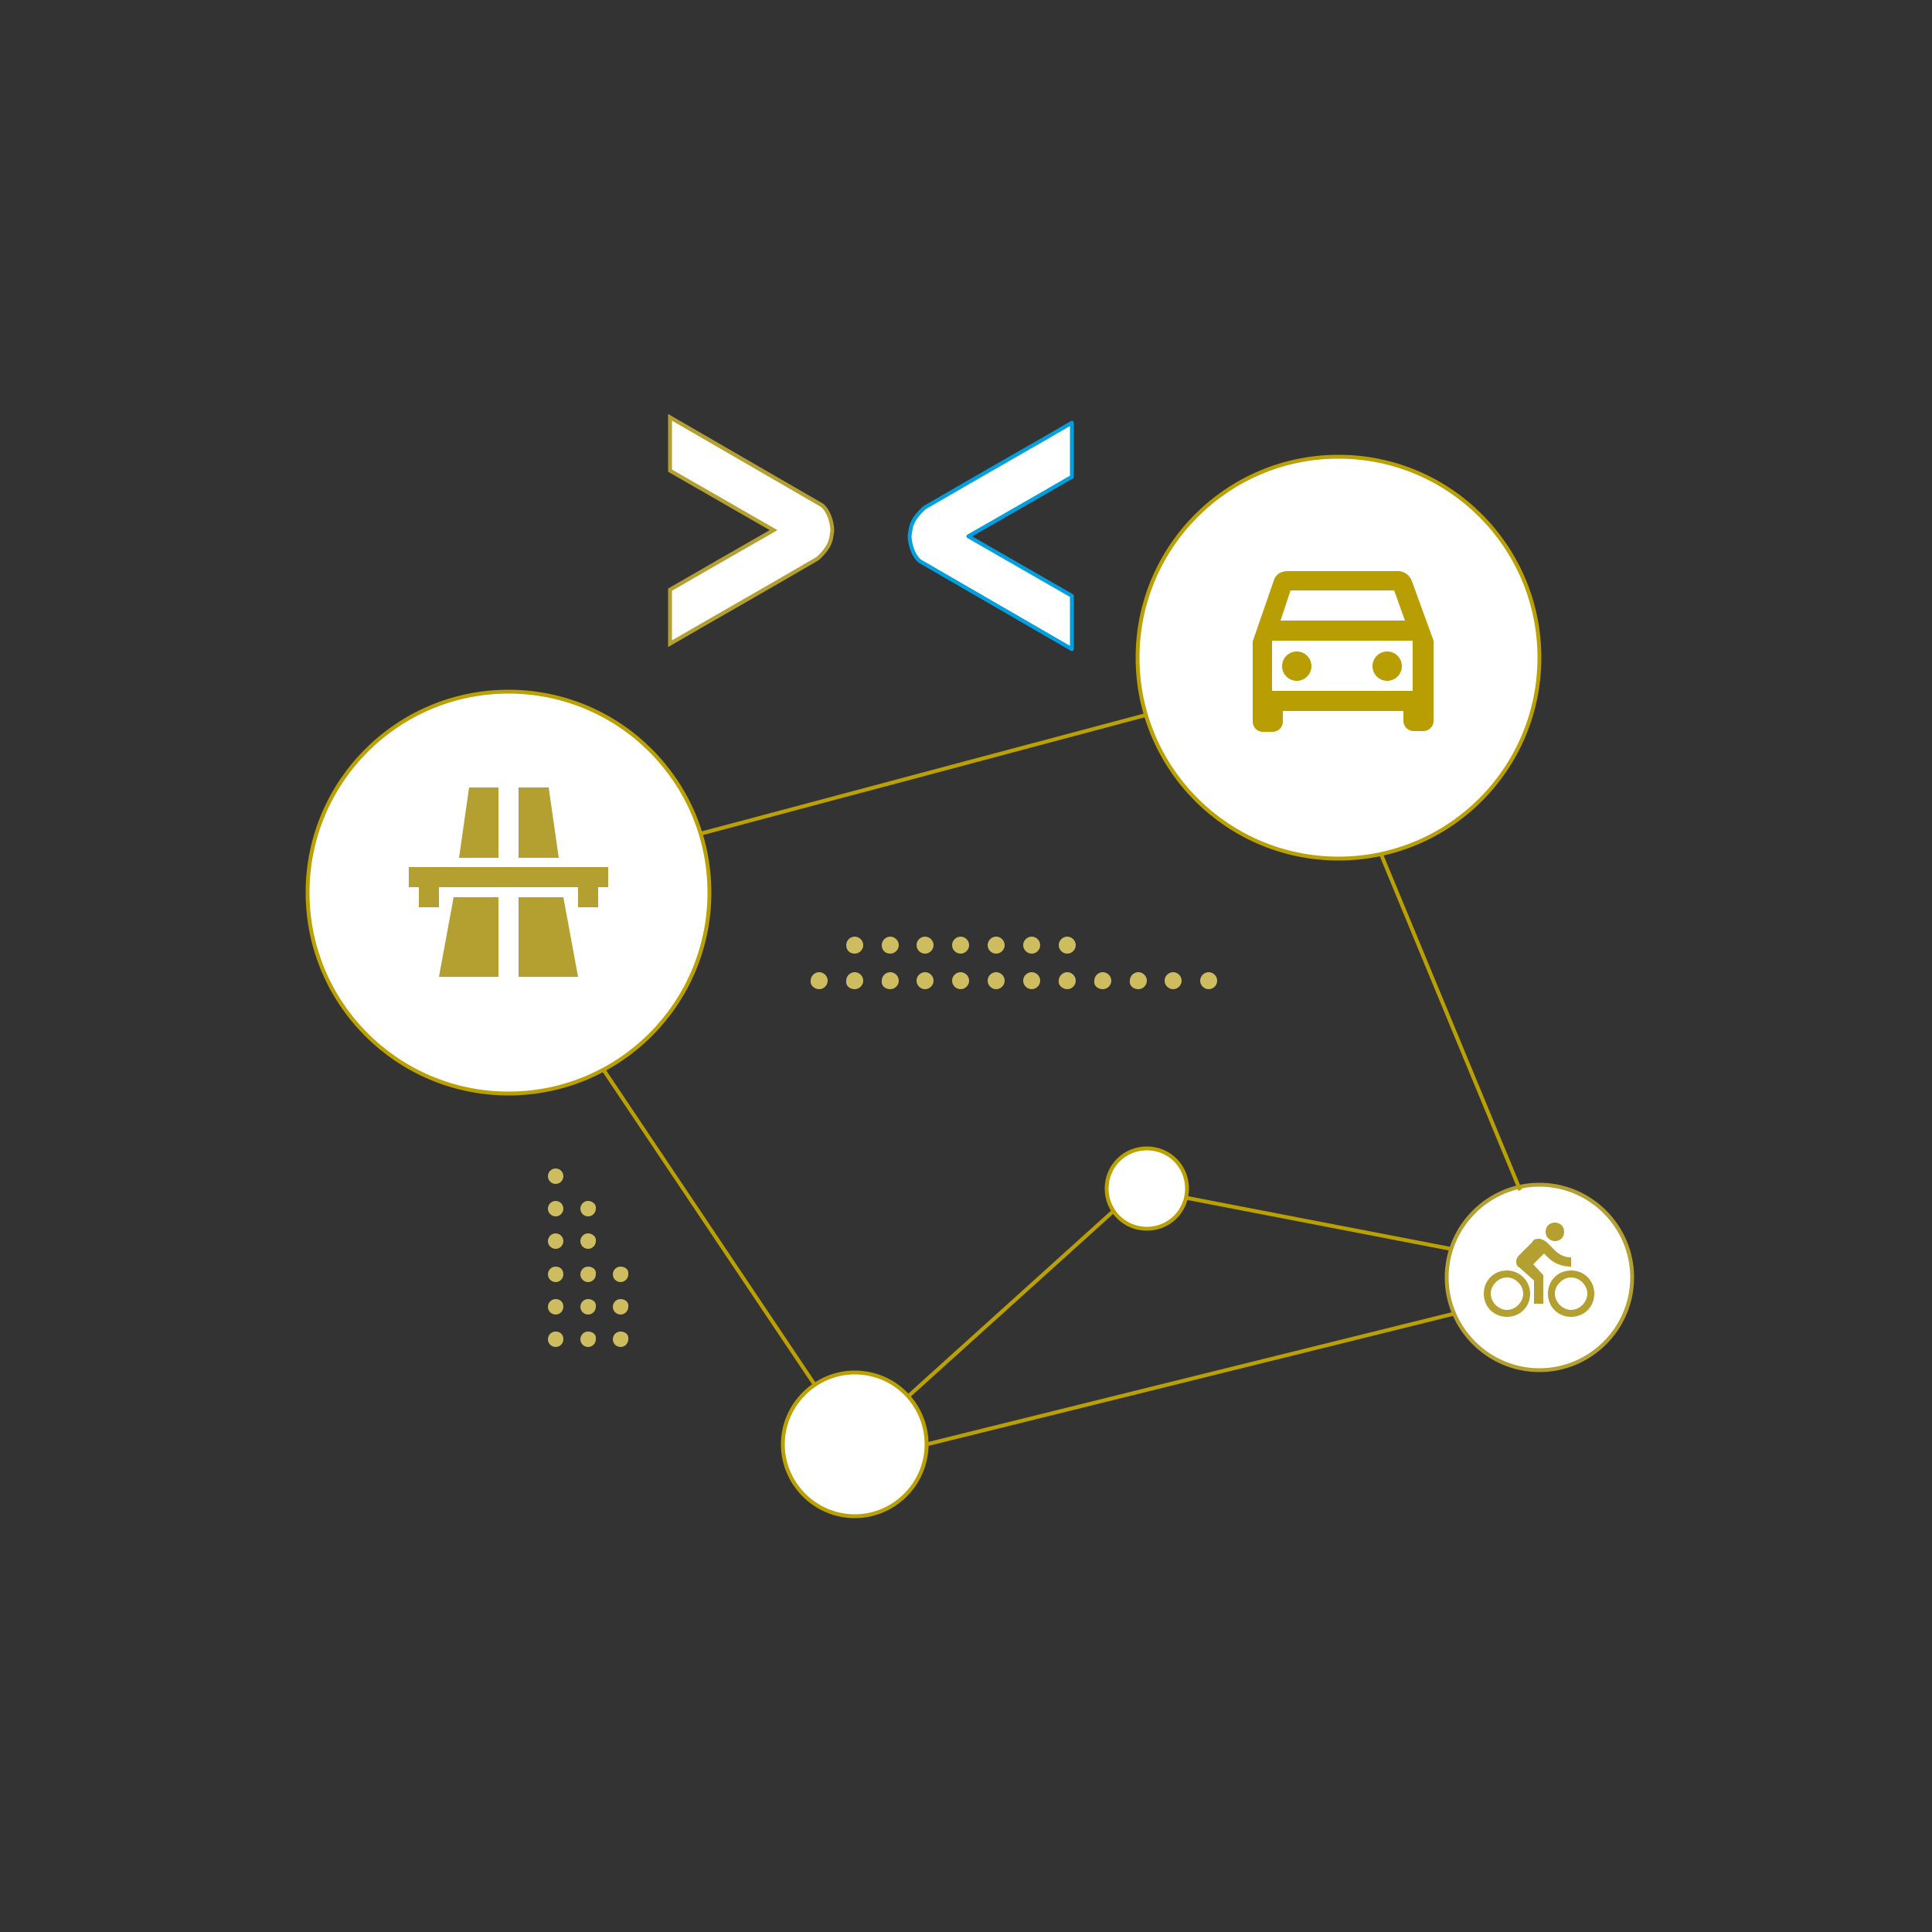 <?xml version="1.0" encoding="UTF-8"?> <!-- Generator: Adobe Illustrator 25.2.3, SVG Export Plug-In . SVG Version: 6.00 Build 0) --> <svg xmlns="http://www.w3.org/2000/svg" xmlns:xlink="http://www.w3.org/1999/xlink" version="1.1" id="ec1a9dd5-ab59-4132-b2b9-756736f96bd6" x="0px" y="0px" viewBox="0 0 250 250" style="enable-background:new 0 0 250 250;" xml:space="preserve"><rect x="0" y="0" width="250" height="250" fill="#333333" stroke="none"/> <style type="text/css"> .st0{fill:#FFFFFF;stroke:#B49F31;stroke-width:0.5;stroke-miterlimit:10;} .st1{fill:#B49F31;} .st2{fill:none;stroke:#BAA000;stroke-width:0.5;stroke-miterlimit:10;} .st3{fill:#CEBC61;} .st4{fill:#FFFFFF;stroke:#009FDF;stroke-width:0.5;stroke-linejoin:round;stroke-miterlimit:10;} .st5{fill:#FFFFFF;stroke:#BAA000;stroke-width:0.5;stroke-miterlimit:10;} .st6{fill:#B89E03;} </style> <g> <path class="st0" d="M211.2,165.3c0,6.6-5.4,12-12,12c-6.6,0-12-5.4-12-12c0-6.6,5.4-12,12-12C205.8,153.3,211.2,158.7,211.2,165.3 z"></path> </g> <path class="st1" d="M201.2,160.6c0.7,0,1.2-0.5,1.2-1.2s-0.5-1.2-1.2-1.2c-0.7,0-1.2,0.5-1.2,1.2S200.6,160.6,201.2,160.6z M195,164.4c-1.7,0-3,1.3-3,3s1.3,3,3,3c1.7,0,3-1.3,3-3S196.6,164.4,195,164.4z M195,169.5c-1.1,0-2.1-1-2.1-2.1s1-2.1,2.1-2.1 s2.1,1,2.1,2.1S196.1,169.5,195,169.5z M198.4,163.6l1.4-1.4l0.5,0.5c0.8,0.8,1.8,1.2,3,1.2v-1.2c-0.9,0-1.6-0.4-2.1-0.9l-1.1-1.1 c-0.3-0.2-0.6-0.4-1-0.4c-0.4,0-0.7,0.1-0.8,0.4l-1.7,1.7c-0.2,0.2-0.4,0.5-0.4,0.8c0,0.4,0.1,0.7,0.4,0.8l1.9,1.7v3h1.2v-3.7 L198.4,163.6z M203.3,164.4c-1.7,0-3,1.3-3,3s1.3,3,3,3s3-1.3,3-3S205,164.4,203.3,164.4z M203.3,169.5c-1.1,0-2.1-1-2.1-2.1 s1-2.1,2.1-2.1s2.1,1,2.1,2.1S204.4,169.5,203.3,169.5z"></path> <line class="st2" x1="188.1" y1="170" x2="119.9" y2="186.9"></line> <line class="st2" x1="110.6" y1="186.9" x2="66.4" y2="121"></line> <line class="st2" x1="179.5" y1="84.2" x2="65.8" y2="114.5"></line> <line class="st2" x1="196.7" y1="154" x2="171.9" y2="94.1"></line> <g> <path class="st3" d="M71.9,151.2c-0.6,0-1,0.5-1,1c0,0.6,0.5,1,1,1c0.6,0,1-0.5,1-1C72.9,151.7,72.5,151.2,71.9,151.2z"></path> <path class="st3" d="M71.9,155.4c-0.6,0-1,0.5-1,1c0,0.6,0.5,1,1,1c0.6,0,1-0.5,1-1C72.9,155.9,72.5,155.4,71.9,155.4z"></path> <path class="st3" d="M76.1,155.4c-0.6,0-1,0.5-1,1c0,0.6,0.5,1,1,1c0.6,0,1-0.5,1-1C77.2,155.9,76.7,155.4,76.1,155.4z"></path> <path class="st3" d="M71.9,159.6c-0.6,0-1,0.5-1,1c0,0.6,0.5,1,1,1c0.6,0,1-0.5,1-1C72.9,160.1,72.5,159.6,71.9,159.6z"></path> <path class="st3" d="M76.1,159.6c-0.6,0-1,0.5-1,1c0,0.6,0.5,1,1,1c0.6,0,1-0.5,1-1C77.2,160.1,76.7,159.6,76.1,159.6z"></path> <path class="st3" d="M71.9,163.9c-0.6,0-1,0.5-1,1c0,0.6,0.5,1,1,1c0.6,0,1-0.5,1-1C72.9,164.3,72.5,163.9,71.9,163.9z"></path> <path class="st3" d="M76.1,163.9c-0.6,0-1,0.5-1,1c0,0.6,0.5,1,1,1c0.6,0,1-0.5,1-1C77.2,164.3,76.7,163.9,76.1,163.9z"></path> <path class="st3" d="M80.3,163.9c-0.6,0-1,0.5-1,1c0,0.6,0.5,1,1,1c0.6,0,1-0.5,1-1C81.4,164.3,80.9,163.9,80.3,163.9z"></path> <path class="st3" d="M71.9,168.1c-0.6,0-1,0.5-1,1c0,0.6,0.5,1,1,1c0.6,0,1-0.5,1-1C72.9,168.5,72.5,168.1,71.9,168.1z"></path> <path class="st3" d="M76.1,168.1c-0.6,0-1,0.5-1,1c0,0.6,0.5,1,1,1c0.6,0,1-0.5,1-1C77.2,168.5,76.7,168.1,76.1,168.1z"></path> <path class="st3" d="M80.3,168.1c-0.6,0-1,0.5-1,1c0,0.6,0.5,1,1,1c0.6,0,1-0.5,1-1C81.4,168.5,80.9,168.1,80.3,168.1z"></path> <path class="st3" d="M71.9,172.3c-0.6,0-1,0.5-1,1c0,0.6,0.5,1,1,1c0.6,0,1-0.5,1-1C72.9,172.7,72.5,172.3,71.9,172.3z"></path> <path class="st3" d="M76.1,172.3c-0.6,0-1,0.5-1,1c0,0.6,0.5,1,1,1c0.6,0,1-0.5,1-1C77.2,172.7,76.7,172.3,76.1,172.3z"></path> <path class="st3" d="M80.3,172.3c-0.6,0-1,0.5-1,1c0,0.6,0.5,1,1,1c0.6,0,1-0.5,1-1C81.4,172.7,80.9,172.3,80.3,172.3z"></path> </g> <path class="st4" d="M125.3,69.4c4.2-2.4,8.9-5.1,13.4-7.7v-7c-4.8,2.8-11,6.3-18.9,10.9l-0.3,0.2l-0.2,0.2 c-0.9,0.9-1.4,1.7-1.5,2.7l-0.1,0.6c0,0.8,0.3,2.4,1.3,3.3l0,0L138.7,84v-6.9L125.3,69.4z"></path> <path class="st0" d="M100.1,68.6c-4.2,2.4-8.9,5.1-13.4,7.7v7c4.8-2.8,11-6.3,18.9-10.9l0.3-0.2l0.2-0.2c0.9-0.9,1.4-1.7,1.5-2.7 l0.1-0.6c0-0.8-0.3-2.4-1.3-3.3l0,0L86.7,54v6.9L100.1,68.6z"></path> <g> <path class="st3" d="M110.6,123.4c0.6,0,1.1-0.5,1.1-1.1s-0.5-1.1-1.1-1.1s-1.1,0.5-1.1,1.1S109.9,123.4,110.6,123.4z"></path> <path class="st3" d="M115.2,123.4c0.6,0,1.1-0.5,1.1-1.1s-0.5-1.1-1.1-1.1s-1.1,0.5-1.1,1.1S114.5,123.4,115.2,123.4z"></path> <path class="st3" d="M119.7,123.4c0.6,0,1.1-0.5,1.1-1.1s-0.5-1.1-1.1-1.1s-1.1,0.5-1.1,1.1S119.1,123.4,119.7,123.4z"></path> <path class="st3" d="M124.3,123.4c0.6,0,1.1-0.5,1.1-1.1s-0.5-1.1-1.1-1.1s-1.1,0.5-1.1,1.1S123.7,123.4,124.3,123.4z"></path> <path class="st3" d="M128.9,123.4c0.6,0,1.1-0.5,1.1-1.1s-0.5-1.1-1.1-1.1s-1.1,0.5-1.1,1.1S128.3,123.4,128.9,123.4z"></path> <path class="st3" d="M133.5,123.4c0.6,0,1.1-0.5,1.1-1.1s-0.5-1.1-1.1-1.1s-1.1,0.5-1.1,1.1S132.9,123.4,133.5,123.4z"></path> <path class="st3" d="M138.1,123.4c0.6,0,1.1-0.5,1.1-1.1s-0.5-1.1-1.1-1.1s-1.1,0.5-1.1,1.1S137.5,123.4,138.1,123.4z"></path> <path class="st3" d="M106,128c0.6,0,1.1-0.5,1.1-1.1s-0.5-1.1-1.1-1.1s-1.1,0.5-1.1,1.1C104.8,127.5,105.4,128,106,128z"></path> <path class="st3" d="M110.6,128c0.6,0,1.1-0.5,1.1-1.1s-0.5-1.1-1.1-1.1s-1.1,0.5-1.1,1.1C109.4,127.5,109.9,128,110.6,128z"></path> <path class="st3" d="M115.2,128c0.6,0,1.1-0.5,1.1-1.1s-0.5-1.1-1.1-1.1s-1.1,0.5-1.1,1.1C114,127.5,114.5,128,115.2,128z"></path> <path class="st3" d="M119.7,128c0.6,0,1.1-0.5,1.1-1.1s-0.5-1.1-1.1-1.1s-1.1,0.5-1.1,1.1S119.1,128,119.7,128z"></path> <path class="st3" d="M124.3,128c0.6,0,1.1-0.5,1.1-1.1s-0.5-1.1-1.1-1.1s-1.1,0.5-1.1,1.1C123.2,127.5,123.7,128,124.3,128z"></path> <path class="st3" d="M128.9,128c0.6,0,1.1-0.5,1.1-1.1s-0.5-1.1-1.1-1.1s-1.1,0.5-1.1,1.1S128.3,128,128.9,128z"></path> <path class="st3" d="M133.5,128c0.6,0,1.1-0.5,1.1-1.1s-0.5-1.1-1.1-1.1s-1.1,0.5-1.1,1.1C132.4,127.5,132.9,128,133.5,128z"></path> <path class="st3" d="M138.1,128c0.6,0,1.1-0.5,1.1-1.1s-0.5-1.1-1.1-1.1s-1.1,0.5-1.1,1.1C136.9,127.5,137.5,128,138.1,128z"></path> <path class="st3" d="M142.7,128c0.6,0,1.1-0.5,1.1-1.1s-0.5-1.1-1.1-1.1s-1.1,0.5-1.1,1.1C141.5,127.5,142,128,142.7,128z"></path> <path class="st3" d="M147.3,128c0.6,0,1.1-0.5,1.1-1.1s-0.5-1.1-1.1-1.1s-1.1,0.5-1.1,1.1C146.1,127.5,146.6,128,147.3,128z"></path> <path class="st3" d="M151.8,128c0.6,0,1.1-0.5,1.1-1.1s-0.5-1.1-1.1-1.1s-1.1,0.5-1.1,1.1C150.7,127.5,151.2,128,151.8,128z"></path> <path class="st3" d="M156.4,128c0.6,0,1.1-0.5,1.1-1.1s-0.5-1.1-1.1-1.1s-1.1,0.5-1.1,1.1S155.8,128,156.4,128z"></path> </g> <circle class="st5" cx="65.8" cy="115.5" r="26"></circle> <g> <rect x="52.9" y="112.2" class="st1" width="25.8" height="2.6"></rect> <rect x="54.2" y="113.5" class="st1" width="2.6" height="3.9"></rect> <rect x="74.8" y="113.5" class="st1" width="2.6" height="3.9"></rect> <polygon class="st1" points="64.5,111 59.4,111 60.7,101.9 64.5,101.9 "></polygon> <polygon class="st1" points="64.5,126.4 56.8,126.4 58.7,116.1 64.5,116.1 "></polygon> <polygon class="st1" points="67.1,126.4 74.8,126.4 72.9,116.1 67.1,116.1 "></polygon> <polygon class="st1" points="67.1,111 72.3,111 71,101.9 67.1,101.9 "></polygon> </g> <circle class="st5" cx="173.2" cy="85.1" r="26"></circle> <g> <g> <path class="st6" d="M182.7,75.2c-0.3-0.8-1-1.3-1.8-1.3h-14.3c-0.9,0-1.6,0.5-1.8,1.3l-2.7,7.8v10.4c0,0.7,0.6,1.3,1.3,1.3h1.3 c0.7,0,1.3-0.6,1.3-1.3V92h15.6v1.3c0,0.7,0.6,1.3,1.3,1.3h1.3c0.7,0,1.3-0.6,1.3-1.3V82.9L182.7,75.2z M167,76.4h13.4l1.4,3.9 h-16.1L167,76.4z M182.8,89.4h-18.2v-6.5h18.2V89.4z"></path> <circle class="st6" cx="167.8" cy="86.2" r="1.9"></circle> <circle class="st6" cx="179.5" cy="86.2" r="1.9"></circle> </g> </g> <g> <path class="st5" d="M119.9,186.9c0,5.1-4.2,9.3-9.3,9.3c-5.1,0-9.3-4.2-9.3-9.3c0-5.1,4.2-9.3,9.3-9.3 C115.8,177.6,119.9,181.8,119.9,186.9z"></path> </g> <line class="st2" x1="117.5" y1="180.7" x2="147.3" y2="153.8"></line> <line class="st2" x1="187.7" y1="161.6" x2="147.3" y2="153.8"></line> <g> <path class="st5" d="M153.6,153.8c0,2.9-2.3,5.2-5.2,5.2c-2.9,0-5.2-2.3-5.2-5.2c0-2.9,2.3-5.2,5.2-5.2 C151.3,148.6,153.6,150.9,153.6,153.8z"></path> </g> </svg> 